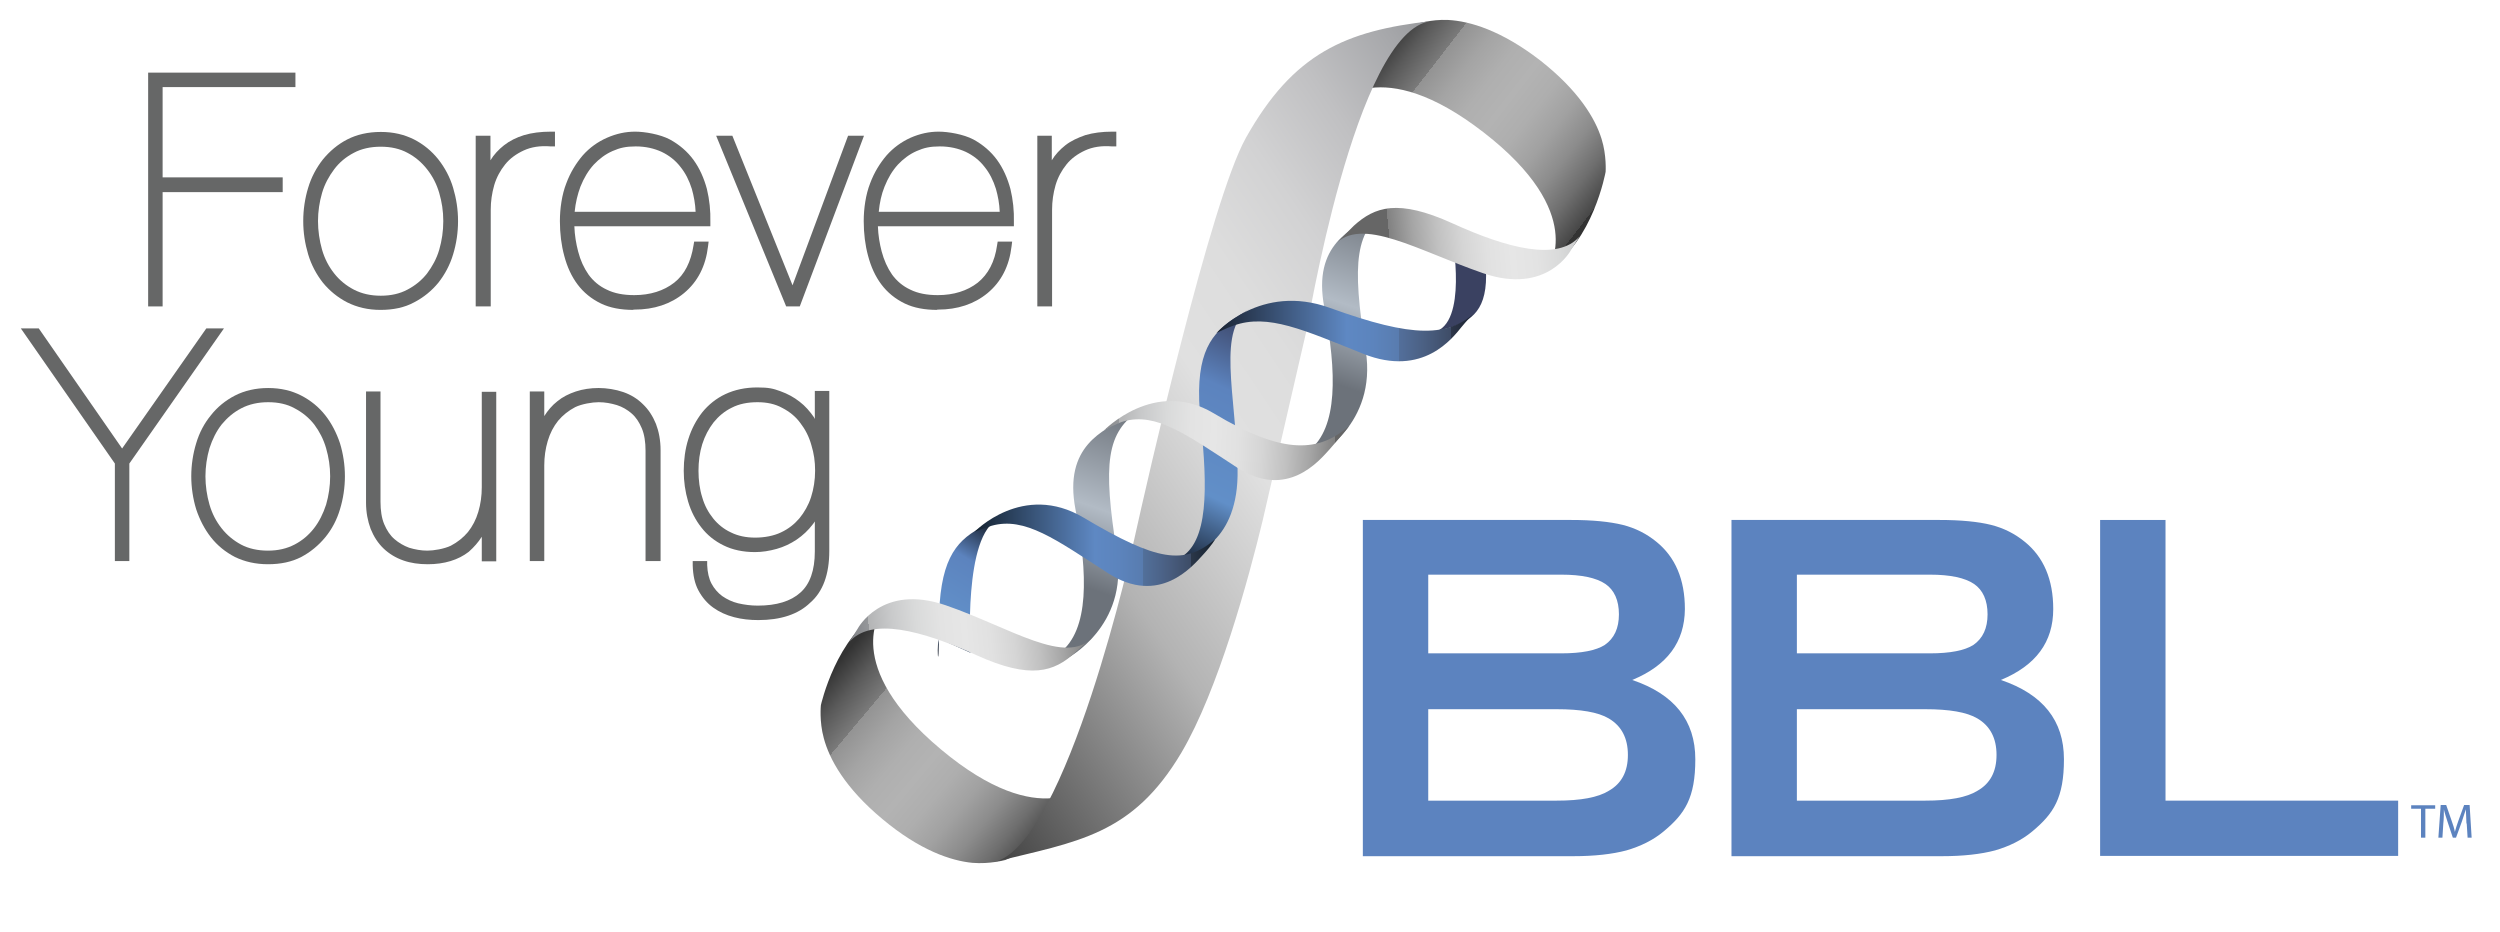 <?xml version="1.0" encoding="UTF-8"?>
<svg id="Layer_1" xmlns="http://www.w3.org/2000/svg" version="1.1" xmlns:xlink="http://www.w3.org/1999/xlink" viewBox="0 0 864 322">
  <!-- Generator: Adobe Illustrator 29.0.1, SVG Export Plug-In . SVG Version: 2.1.0 Build 192)  -->
  <defs>
    <style>
      .st0 {
        fill: url(#_Безымянный_градиент_15);
      }

      .st1 {
        fill: url(#_Безымянный_градиент_4);
      }

      .st2 {
        fill: url(#_Безымянный_градиент_12);
      }

      .st3 {
        fill: url(#_Безымянный_градиент_5);
      }

      .st4 {
        fill: url(#_Безымянный_градиент_14);
      }

      .st5 {
        fill: url(#_Безымянный_градиент_7);
      }

      .st6 {
        fill: url(#_Безымянный_градиент_16);
      }

      .st7 {
        fill: url(#_Безымянный_градиент_9);
      }

      .st8 {
        fill: url(#_Безымянный_градиент_11);
      }

      .st9 {
        fill: url(#_Безымянный_градиент_10);
      }

      .st10 {
        fill: url(#_Безымянный_градиент_2);
      }

      .st11 {
        fill: #666767;
      }

      .st12 {
        fill: url(#_Безымянный_градиент);
      }

      .st13 {
        fill: url(#_Безымянный_градиент_13);
      }

      .st14 {
        fill: url(#_Безымянный_градиент_8);
      }

      .st15 {
        fill: url(#_Безымянный_градиент_3);
      }

      .st16 {
        fill: #5c83bf;
      }

      .st17 {
        fill: url(#_Безымянный_градиент_6);
      }
    </style>
    <linearGradient id="_Безымянный_градиент" data-name="Безымянный градиент" x1="-148.6" y1="1771.6" x2="-55.7" y2="1771.6" gradientTransform="translate(1383 -1160.8) rotate(-140) scale(1 -1)" gradientUnits="userSpaceOnUse">
      <stop offset="0" stop-color="#333"/>
      <stop offset="0" stop-color="#474747"/>
      <stop offset=".1" stop-color="#6e6e6e"/>
      <stop offset=".2" stop-color="#8c8c8c"/>
      <stop offset=".3" stop-color="#a1a1a1"/>
      <stop offset=".4" stop-color="#aeaeae"/>
      <stop offset=".5" stop-color="#b3b3b3"/>
      <stop offset=".6" stop-color="#afafaf"/>
      <stop offset=".7" stop-color="#a4a4a4"/>
      <stop offset=".8" stop-color="#939393"/>
      <stop offset=".8" stop-color="#7a7a7a"/>
      <stop offset=".9" stop-color="#5a5a5a"/>
      <stop offset="1" stop-color="#333"/>
    </linearGradient>
    <linearGradient id="_Безымянный_градиент_2" data-name="Безымянный градиент 2" x1="-104.5" y1="539" x2="-11.7" y2="539" gradientTransform="translate(138.9 432.8) rotate(-142.2)" gradientUnits="userSpaceOnUse">
      <stop offset="0" stop-color="#333"/>
      <stop offset="0" stop-color="#474747"/>
      <stop offset=".1" stop-color="#6e6e6e"/>
      <stop offset=".2" stop-color="#8c8c8c"/>
      <stop offset=".3" stop-color="#a1a1a1"/>
      <stop offset=".4" stop-color="#aeaeae"/>
      <stop offset=".5" stop-color="#b3b3b3"/>
      <stop offset=".6" stop-color="#afafaf"/>
      <stop offset=".7" stop-color="#a4a4a4"/>
      <stop offset=".8" stop-color="#939393"/>
      <stop offset=".8" stop-color="#7a7a7a"/>
      <stop offset=".9" stop-color="#5a5a5a"/>
      <stop offset="1" stop-color="#333"/>
    </linearGradient>
    <linearGradient id="_Безымянный_градиент_3" data-name="Безымянный градиент 3" x1="-19.1" y1="67.4" x2="197.2" y2="280.2" gradientTransform="translate(305.9 302.6) rotate(10.7) scale(1 -1)" gradientUnits="userSpaceOnUse">
      <stop offset="0" stop-color="#262626"/>
      <stop offset="0" stop-color="#414141"/>
      <stop offset=".3" stop-color="#b3b3b3"/>
      <stop offset=".5" stop-color="#e0e0e0"/>
      <stop offset=".6" stop-color="#ddd"/>
      <stop offset=".7" stop-color="#d2d2d3"/>
      <stop offset=".8" stop-color="#c0c0c2"/>
      <stop offset=".9" stop-color="#a6a7aa"/>
      <stop offset="1" stop-color="#86888b"/>
      <stop offset="1" stop-color="#7c7e82"/>
    </linearGradient>
    <linearGradient id="_Безымянный_градиент_4" data-name="Безымянный градиент 4" x1="-56" y1="27" x2="-34.6" y2="106.7" gradientTransform="translate(336.9 109.4) rotate(-177.6) scale(1 -1.1) skewX(1.1)" gradientUnits="userSpaceOnUse">
      <stop offset="0" stop-color="#6c727a"/>
      <stop offset=".4" stop-color="#b2bbc5"/>
      <stop offset=".7" stop-color="#6c727a"/>
    </linearGradient>
    <linearGradient id="_Безымянный_градиент_5" data-name="Безымянный градиент 5" x1="-277.2" y1="161.2" x2="-266.1" y2="202.3" gradientTransform="translate(116.5 -58) rotate(-165.9) scale(1 -1.1)" gradientUnits="userSpaceOnUse">
      <stop offset="0" stop-color="#1a2433"/>
      <stop offset=".3" stop-color="#5c83be"/>
      <stop offset=".7" stop-color="#618fc8"/>
      <stop offset="1" stop-color="#121a28"/>
    </linearGradient>
    <linearGradient id="_Безымянный_градиент_6" data-name="Безымянный градиент 6" x1="-277.9" y1="23.8" x2="-256.6" y2="103.3" gradientTransform="translate(161.6 42.9) rotate(-171.7) scale(1 -1.1)" gradientUnits="userSpaceOnUse">
      <stop offset="0" stop-color="#3a4161"/>
      <stop offset=".3" stop-color="#5c83be"/>
      <stop offset=".7" stop-color="#618fc8"/>
      <stop offset="1" stop-color="#121a28"/>
    </linearGradient>
    <linearGradient id="_Безымянный_градиент_7" data-name="Безымянный градиент 7" x1="249.8" y1="98.3" x2="249.8" y2="98.3" gradientTransform="translate(71.4 311.7) rotate(1.7) scale(1 -1)" gradientUnits="userSpaceOnUse">
      <stop offset="0" stop-color="#6c727a"/>
      <stop offset=".3" stop-color="#b2bbc5"/>
      <stop offset=".7" stop-color="#919fa0"/>
      <stop offset="1" stop-color="#6c727a"/>
    </linearGradient>
    <linearGradient id="_Безымянный_градиент_8" data-name="Безымянный градиент 8" x1="250.6" y1="98" x2="250.6" y2="98" gradientTransform="translate(71.4 311.7) rotate(1.7) scale(1 -1)" gradientUnits="userSpaceOnUse">
      <stop offset="0" stop-color="#6c727a"/>
      <stop offset=".3" stop-color="#b2bbc5"/>
      <stop offset=".7" stop-color="#919fa0"/>
      <stop offset="1" stop-color="#6c727a"/>
    </linearGradient>
    <linearGradient id="_Безымянный_градиент_9" data-name="Безымянный градиент 9" x1="22.6" y1="-130.6" x2="43.9" y2="-51.2" gradientTransform="translate(249.1 170.5) rotate(98.3) scale(1.1 1)" gradientUnits="userSpaceOnUse">
      <stop offset="0" stop-color="#666"/>
      <stop offset="0" stop-color="#818181"/>
      <stop offset=".1" stop-color="#a5a5a5"/>
      <stop offset=".2" stop-color="#c1c1c1"/>
      <stop offset=".3" stop-color="#d5d5d5"/>
      <stop offset=".4" stop-color="#e1e1e1"/>
      <stop offset=".5" stop-color="#e6e6e6"/>
      <stop offset=".6" stop-color="#e3e3e3"/>
      <stop offset=".7" stop-color="#d9dada"/>
      <stop offset=".8" stop-color="#c9cacb"/>
      <stop offset=".9" stop-color="#b3b4b5"/>
      <stop offset=".9" stop-color="#95979a"/>
      <stop offset="1" stop-color="#7c7e82"/>
    </linearGradient>
    <linearGradient id="_Безымянный_градиент_10" data-name="Безымянный градиент 10" x1="-520.5" y1="631.8" x2="-520.5" y2="636" gradientTransform="translate(164.1 764.3) rotate(54.6) scale(.6 -.8) skewX(-3.3)" gradientUnits="userSpaceOnUse">
      <stop offset="0" stop-color="#4e609f"/>
      <stop offset=".5" stop-color="#acc2e7"/>
      <stop offset="1" stop-color="#4e609f"/>
    </linearGradient>
    <linearGradient id="_Безымянный_градиент_11" data-name="Безымянный градиент 11" x1="336.8" y1="133.4" x2="419.9" y2="133.4" gradientTransform="translate(0 321.9) scale(1 -1)" gradientUnits="userSpaceOnUse">
      <stop offset="0" stop-color="#142230"/>
      <stop offset=".5" stop-color="#5e88c3"/>
      <stop offset=".6" stop-color="#5c84bd"/>
      <stop offset=".7" stop-color="#587caf"/>
      <stop offset=".7" stop-color="#52709b"/>
      <stop offset=".8" stop-color="#4a5f82"/>
      <stop offset=".9" stop-color="#3d4c66"/>
      <stop offset=".9" stop-color="#2b3749"/>
      <stop offset="1" stop-color="#15212e"/>
      <stop offset="1" stop-color="#0e1b27"/>
    </linearGradient>
    <linearGradient id="_Безымянный_градиент_12" data-name="Безымянный градиент 12" x1="-136.2" y1="-40.7" x2="-114.8" y2="39.1" gradientTransform="translate(336.9 109.4) rotate(-177.6) scale(1 -1.1) skewX(1.1)" gradientUnits="userSpaceOnUse">
      <stop offset="0" stop-color="#6c727a"/>
      <stop offset=".4" stop-color="#b2bbc5"/>
      <stop offset=".7" stop-color="#6c727a"/>
    </linearGradient>
    <linearGradient id="_Безымянный_градиент_13" data-name="Безымянный градиент 13" x1="4.5" y1="-258.3" x2="26.1" y2="-178" gradientTransform="translate(215.9 70.8) rotate(106.1) scale(1.1 1) skewX(-1)" gradientUnits="userSpaceOnUse">
      <stop offset="0" stop-color="#666"/>
      <stop offset="0" stop-color="#818181"/>
      <stop offset=".1" stop-color="#a5a5a5"/>
      <stop offset=".2" stop-color="#c1c1c1"/>
      <stop offset=".3" stop-color="#d5d5d5"/>
      <stop offset=".4" stop-color="#e1e1e1"/>
      <stop offset=".5" stop-color="#e6e6e6"/>
      <stop offset=".6" stop-color="#e3e3e3"/>
      <stop offset=".7" stop-color="#d9dada"/>
      <stop offset=".8" stop-color="#c9cacb"/>
      <stop offset=".9" stop-color="#b3b4b5"/>
      <stop offset=".9" stop-color="#95979a"/>
      <stop offset="1" stop-color="#7c7e82"/>
    </linearGradient>
    <linearGradient id="_Безымянный_градиент_14" data-name="Безымянный градиент 14" x1="-919.2" y1="4088.9" x2="-908.1" y2="4130.1" gradientTransform="translate(638.6 3366.1) rotate(14.1) scale(1 -.8)" gradientUnits="userSpaceOnUse">
      <stop offset="0" stop-color="#3a4161"/>
      <stop offset=".3" stop-color="#5c83be"/>
      <stop offset=".7" stop-color="#618fc8"/>
      <stop offset="1" stop-color="#121a28"/>
    </linearGradient>
    <linearGradient id="_Безымянный_градиент_15" data-name="Безымянный градиент 15" x1="420.4" y1="207.5" x2="510.5" y2="207.5" gradientTransform="translate(0 321.9) scale(1 -1)" gradientUnits="userSpaceOnUse">
      <stop offset="0" stop-color="#1a2332"/>
      <stop offset=".5" stop-color="#5e88c3"/>
      <stop offset=".6" stop-color="#5c84bd"/>
      <stop offset=".7" stop-color="#597caf"/>
      <stop offset=".7" stop-color="#536f9b"/>
      <stop offset=".8" stop-color="#4a5f82"/>
      <stop offset=".9" stop-color="#3e4c66"/>
      <stop offset=".9" stop-color="#2d3649"/>
      <stop offset="1" stop-color="#18202e"/>
      <stop offset="1" stop-color="#121a28"/>
    </linearGradient>
    <linearGradient id="_Безымянный_градиент_16" data-name="Безымянный градиент 16" x1="3308.9" y1="-369.2" x2="3330.3" y2="-289.2" gradientTransform="translate(316.2 3696.3) rotate(-81.7) scale(1.1 1)" gradientUnits="userSpaceOnUse">
      <stop offset="0" stop-color="#666"/>
      <stop offset="0" stop-color="#818181"/>
      <stop offset=".1" stop-color="#a5a5a5"/>
      <stop offset=".2" stop-color="#c1c1c1"/>
      <stop offset=".3" stop-color="#d5d5d5"/>
      <stop offset=".4" stop-color="#e1e1e1"/>
      <stop offset=".5" stop-color="#e6e6e6"/>
      <stop offset=".6" stop-color="#e3e3e3"/>
      <stop offset=".7" stop-color="#d9dada"/>
      <stop offset=".8" stop-color="#c9cacb"/>
      <stop offset=".9" stop-color="#b3b4b5"/>
      <stop offset=".9" stop-color="#95979a"/>
      <stop offset="1" stop-color="#7c7e82"/>
    </linearGradient>
  </defs>
  <polygon class="st11" points="56.2 105.9 51.2 105.9 51.2 25.1 102.1 25.1 102.1 30.1 56.2 30.1 56.2 61.3 97.7 61.3 97.7 66.4 56.2 66.4 56.2 105.9"/>
  <path class="st11" d="M131.5,107.1c-4.3,0-8.1-.9-11.5-2.6-3.3-1.7-6.1-4-8.4-6.8-2.2-2.8-4-6.1-5.1-9.8-1.1-3.7-1.7-7.5-1.7-11.5s.6-7.9,1.7-11.5h0c1.1-3.7,2.9-7,5.1-9.8,2.3-2.8,5.1-5.2,8.4-6.9s7.2-2.6,11.6-2.6,8.1.9,11.5,2.6c3.3,1.7,6.1,4,8.4,6.9,2.2,2.8,4,6.1,5.1,9.8,1.1,3.7,1.7,7.5,1.7,11.5s-.6,7.9-1.7,11.5c-1.1,3.7-2.9,7-5.1,9.8-2.3,2.8-5.1,5.1-8.4,6.8-3.3,1.8-7.2,2.6-11.6,2.6ZM131.6,50.7c-3.5,0-6.7.7-9.3,2.1-2.7,1.4-5,3.3-6.8,5.7s-3.3,5.1-4.2,8.2c-.9,3.1-1.4,6.4-1.4,9.7s.5,6.7,1.4,9.9h0c.9,3.1,2.3,5.8,4.2,8.2,1.8,2.3,4.1,4.2,6.8,5.6,2.7,1.4,5.8,2.1,9.3,2.1s6.6-.7,9.2-2.1c2.7-1.4,5-3.3,6.8-5.6,1.8-2.4,3.3-5.1,4.2-8.2s1.4-6.4,1.4-9.9-.5-6.6-1.4-9.7-2.3-5.8-4.2-8.2c-1.8-2.3-4.1-4.3-6.8-5.7-2.6-1.4-5.7-2.1-9.2-2.1Z"/>
  <path class="st11" d="M169.5,105.9h-5.1v-59h5.1v8.5c1.2-2,2.8-3.7,4.7-5.2s4.3-2.7,6.9-3.5c2.7-.8,5.8-1.2,9.3-1.2h1.4v5.1h-1.5c-3.6-.3-6.7.2-9.3,1.4s-4.8,2.8-6.4,4.8c-1.7,2.1-3,4.5-3.8,7.2-.8,2.8-1.2,5.6-1.2,8.5v33.4h0Z"/>
  <path class="st11" d="M218.9,107.1c-4.3,0-8.1-.7-11.2-2.2-3.3-1.6-6-3.8-8.1-6.6-2.1-2.8-3.6-6.1-4.6-9.9-1-3.7-1.5-7.7-1.5-12s.7-9.2,2.2-13c1.4-3.8,3.4-7,5.7-9.7,2.4-2.7,5.2-4.7,8.4-6.1,3.2-1.4,6.4-2.1,9.7-2.1s8.6.9,12,2.7c3.3,1.8,6.1,4.2,8.2,7.1,2.1,2.9,3.6,6.3,4.6,10,.9,3.7,1.3,7.6,1.2,11.5v1.4h-47c.1,3.1.6,6,1.3,8.7h0c.8,3.1,2,5.7,3.6,8,1.6,2.2,3.7,4,6.3,5.2,2.6,1.3,5.8,1.9,9.5,1.9,5.5,0,10.2-1.5,13.8-4.3s5.8-7.2,6.7-13l.2-1.2h5l-.2,1.6c-.8,6.9-3.6,12.3-8.3,16.2-4.6,3.8-10.4,5.7-17.1,5.7,0,0-.2,0-.4,0ZM198.6,73.2h41.8c-.1-2.7-.6-5.4-1.3-7.9-.9-2.9-2.2-5.5-4-7.7-1.7-2.2-3.9-3.9-6.4-5.1-2.6-1.2-5.6-1.9-9-1.9s-5.5.5-8,1.6-4.6,2.7-6.5,4.7c-1.9,2.1-3.4,4.6-4.6,7.6-1,2.7-1.7,5.6-2,8.7Z"/>
  <polygon class="st11" points="276.4 105.9 271.7 105.9 247.5 46.9 253.1 46.9 273.9 98.6 293.1 46.9 298.6 46.9 276.4 105.9"/>
  <path class="st11" d="M323.9,107.1c-4.3,0-8.1-.7-11.2-2.2-3.3-1.6-6-3.8-8.1-6.6-2.1-2.8-3.6-6.1-4.6-9.9-1-3.7-1.5-7.7-1.5-12s.7-9.2,2.2-13c1.4-3.8,3.4-7,5.7-9.7,2.4-2.7,5.2-4.7,8.3-6.1,3.2-1.4,6.4-2.1,9.7-2.1s8.6.9,12,2.7c3.3,1.8,6.1,4.2,8.2,7.1,2.1,2.9,3.6,6.3,4.6,10,.9,3.7,1.3,7.6,1.2,11.5v1.4h-47c.1,3.1.6,6,1.3,8.7h0c.8,3,2,5.7,3.6,8,1.6,2.2,3.7,4,6.3,5.2,2.6,1.3,5.8,1.9,9.5,1.9,5.5,0,10.2-1.5,13.8-4.3,3.6-2.9,5.9-7.2,6.7-13l.2-1.2h5l-.2,1.6c-.8,6.9-3.6,12.3-8.3,16.2-4.6,3.8-10.4,5.7-17.1,5.7,0,0-.1,0-.3,0ZM303.7,73.2h41.8c-.1-2.8-.6-5.4-1.3-7.9h0c-.9-2.9-2.2-5.5-4-7.7-1.7-2.2-3.9-3.9-6.4-5.1-2.6-1.2-5.6-1.9-9-1.9s-5.5.5-8,1.6-4.6,2.7-6.5,4.7c-1.9,2.1-3.4,4.6-4.6,7.6-1.1,2.7-1.7,5.6-2,8.7Z"/>
  <path class="st11" d="M363.5,105.9h-5v-59h5v8.5c1.2-2,2.8-3.7,4.7-5.2,1.9-1.5,4.3-2.6,6.9-3.5,2.7-.8,5.8-1.2,9.3-1.2h1.4v5.1h-1.5c-3.6-.3-6.7.2-9.3,1.4-2.6,1.2-4.8,2.8-6.4,4.8-1.7,2.1-3,4.5-3.8,7.2-.8,2.8-1.2,5.6-1.2,8.5v33.4h-.1Z"/>
  <g>
    <polygon class="st11" points="44.7 193.9 39.7 193.9 39.7 160.2 7.2 113.5 13.4 113.5 42.2 155 71.3 113.5 77.4 113.5 44.7 160.2 44.7 193.9"/>
    <path class="st11" d="M92.6,195c-4.3,0-8.1-.9-11.4-2.5-3.3-1.7-6.1-4-8.3-6.8-2.2-2.8-3.9-6.1-5.1-9.7-1.1-3.6-1.7-7.5-1.7-11.4s.6-7.8,1.7-11.4h0c1.1-3.7,2.8-6.9,5.1-9.7,2.2-2.8,5-5.1,8.3-6.8s7.2-2.6,11.5-2.6,8.1.9,11.4,2.6c3.3,1.7,6.1,4,8.3,6.8,2.2,2.8,3.9,6.1,5.1,9.7,1.1,3.6,1.7,7.5,1.7,11.4s-.6,7.8-1.7,11.4c-1.1,3.7-2.8,6.9-5.1,9.7-2.3,2.8-5.1,5.1-8.3,6.8-3.3,1.7-7.1,2.5-11.5,2.5ZM92.7,139c-3.5,0-6.6.7-9.3,2.1-2.7,1.4-4.9,3.3-6.8,5.6-1.8,2.3-3.2,5.1-4.2,8.2-.9,3.1-1.4,6.4-1.4,9.7s.5,6.7,1.4,9.8h0c.9,3.1,2.3,5.8,4.2,8.2,1.8,2.3,4.1,4.2,6.7,5.6,2.6,1.4,5.8,2.1,9.3,2.1s6.5-.7,9.2-2.1c2.7-1.4,4.9-3.3,6.7-5.6,1.8-2.3,3.2-5.1,4.2-8.2.9-3.1,1.4-6.4,1.4-9.8s-.5-6.6-1.4-9.7c-.9-3.1-2.3-5.8-4.1-8.2-1.8-2.3-4.1-4.2-6.8-5.6-2.5-1.4-5.6-2.1-9.1-2.1Z"/>
    <path class="st11" d="M147.8,195c-3,0-5.9-.4-8.4-1.3-2.6-.9-4.9-2.3-6.8-4.1-1.9-1.8-3.4-4.1-4.5-6.8-1-2.7-1.6-5.7-1.6-9.1v-38.4h5v38.1c0,3,.4,5.7,1.3,7.8.9,2.1,2,3.8,3.5,5.1s3.2,2.3,5.1,3c2,.6,4.1,1,6.3,1s5.8-.6,8.1-1.7c2.3-1.2,4.3-2.8,5.9-4.7,1.6-2,2.8-4.3,3.6-7s1.2-5.5,1.2-8.5v-33h5v58.6h-5v-8.5c-1.2,1.9-2.7,3.6-4.5,5.2-3.6,2.8-8.4,4.3-14.2,4.3Z"/>
    <path class="st11" d="M228.1,193.9h-5v-38.1c0-3-.4-5.7-1.3-7.8-.9-2.1-2-3.8-3.5-5.1s-3.2-2.3-5.1-2.9c-2-.6-4.1-1-6.3-1s-5.8.6-8.1,1.7c-2.3,1.2-4.3,2.8-5.9,4.7-1.6,2-2.8,4.3-3.6,7s-1.2,5.5-1.2,8.5v33h-5v-58.6h5v8.5h0c1.2-1.9,2.7-3.7,4.5-5.1,1.8-1.5,4-2.6,6.4-3.4,2.4-.8,5.1-1.2,7.9-1.2s5.9.5,8.5,1.4,4.9,2.3,6.8,4.2c1.9,1.8,3.4,4.1,4.5,6.8,1,2.6,1.6,5.7,1.6,9.1v38.3h-.2Z"/>
    <path class="st11" d="M262.1,214.3c-2.9,0-5.8-.3-8.4-1-2.7-.7-5.1-1.8-7.2-3.3-2.1-1.5-3.8-3.5-5.1-5.9s-1.9-5.3-2-8.7v-1.5h5v1.4c.1,2.5.6,4.7,1.5,6.4s2.2,3.2,3.7,4.3c1.6,1.1,3.4,2,5.5,2.5,2.2.5,4.4.8,6.8.8,6.4,0,11.4-1.5,14.7-4.5,3.3-2.9,5-7.7,5-14.2v-10.4c-.2.4-.5.7-.7,1-1.6,2.1-3.4,3.8-5.6,5.3-2.1,1.4-4.4,2.5-6.9,3.2s-5,1.1-7.5,1.1c-4.1,0-7.8-.8-10.8-2.3-3.1-1.5-5.7-3.6-7.7-6.2-2-2.5-3.6-5.6-4.6-9s-1.5-6.9-1.5-10.6.5-7.6,1.6-11c1.1-3.5,2.7-6.5,4.8-9.2,2.1-2.6,4.8-4.8,8-6.3s6.9-2.3,11-2.3,5.5.4,8,1.3c2.5.9,4.7,2.1,6.6,3.6,2,1.5,3.6,3.4,5,5.4.1.2.2.4.3.6v-9.7h5v55.3c0,8.1-2.2,14.1-6.6,17.9-4.1,4-10.2,6-17.9,6ZM261.8,139c-3.4,0-6.4.6-8.9,1.9-2.5,1.2-4.6,3-6.3,5.1-1.7,2.2-3,4.7-3.9,7.5-.9,2.9-1.3,6-1.3,9.2s.4,6.4,1.3,9.2c.8,2.8,2.1,5.2,3.8,7.3,1.6,2,3.7,3.7,6.1,4.8,2.4,1.2,5.2,1.8,8.4,1.8s6.4-.6,8.9-1.8c2.6-1.2,4.7-2.9,6.4-4.9,1.7-2.1,3.1-4.5,4-7.3s1.4-5.9,1.4-9.1-.4-6-1.3-8.9h0c-.8-2.9-2.1-5.4-3.8-7.6-1.6-2.2-3.7-3.9-6.2-5.2-2.5-1.4-5.4-2-8.6-2Z"/>
  </g>
  <path class="st12" d="M283.7,243.7s-.6,5.6,1,11.4c1.9,7.2,7.3,17.2,20.3,28,12.9,10.8,23.7,14.4,31.1,15.1,6,.5,11.4-1,11.4-1,0,0,22.9-9.5,28.4-26.4,0,0-15.8,17.4-50.7-11.8-34.9-29.2-20.5-47.8-20.5-47.8-15.6,8.3-21,32.5-21,32.5Z"/>
  <path class="st10" d="M489.1,8.4s5.4-1.8,11.4-1.5c7.5.4,18.3,3.6,31.7,13.9,13.3,10.4,19.1,20.1,21.3,27.2,1.8,5.7,1.4,11.4,1.4,11.4,0,0-4.4,24.4-19.8,33.4,0,0,13.7-19.1-22.3-47-35.9-27.9-51.1-9.9-51.1-9.9,4.9-17.2,27.4-27.5,27.4-27.5Z"/>
  <path class="st15" d="M494.6,7.3c-29.6,3.3-47.6,11.1-64,40.3-12.2,21.8-34,118-38.7,139.2,0,0-23.1,105.3-48.3,111.1,28.7-7.1,47.7-9.1,64.7-37.8,12.7-21.5,23.2-60,28.1-80.3l14.9-64.6c.2,0,17-105,43.3-107.9Z"/>
  <path class="st1" d="M388.6,144.6c-6.8,4.1-21.2,9.3-16.9,31.5,4.3,22.3,4.8,41.6-5.4,49.5l2.5,1.9s21.2-10.9,17.2-36.5c-4.9-31-3.7-41.7,8.1-49.4l-5.5,3Z"/>
  <path class="st3" d="M338.5,182.6c-8.5,4.7-14,11.5-14,33.4s-1.1,4.1.3,4.8c3.3,1.5,10.6,4.8,10.6,4.8,0,0-2.6-41.2,9.8-46.2l-6.7,3.2Z"/>
  <path class="st17" d="M425.7,110.6c-8.1,5.7-13.1,13.2-10.7,35.5,2.3,22.3,2.8,41.4-7.4,46.8l3.8-1.1s16.9-3.9,16.3-29.7c-.5-25.7-7.5-49.1,4.6-55.6l-6.6,4.1Z"/>
  <path class="st5" d="M324.1,221"/>
  <path class="st14" d="M324.8,221.3"/>
  <path class="st7" d="M371.5,225.6c-7.2,6.5-15.2,9.4-34.1.8-18.9-8.6-36.4-13.2-43.9-4.5l2.9-4.6s8.2-15.8,30.5-8.1,41.7,21.2,50.8,10.9l-6.2,5.5Z"/>
  <polygon class="st9" points="391.1 199.8 383.6 189.3 386.3 187.2 394.3 198.5 391.1 199.8"/>
  <path class="st8" d="M415.7,191.8c-3.5,3.8-15,17.8-32.9,6.2-18-11.6-28.6-19.5-40.1-16.3-2.3.7-5.9,2.1-5.9,2.1,0,0,16.7-17.4,37.7-4.9,25.4,15.1,34.8,16.5,45.4,7.5,0,0-.7,1.6-4.2,5.4Z"/>
  <path class="st2" d="M474.6,74.8c-6.8,4.1-21.2,9.3-16.9,31.5,4.3,22.3,4.8,41.6-5.4,49.5l2.5,1.9s21.2-10.9,17.2-36.5c-4.9-31-3.7-41.7,8.1-49.4l-5.5,3Z"/>
  <path class="st13" d="M459.4,155.4c-3.4,3.7-14.6,17.5-32,6.1-17.5-11.4-27.8-19-39-15.9-2.3.6-6.9,3.2-6.9,3.2,0,0,17.5-18.2,37.9-6,24.6,14.8,36.6,13.3,46.9,4.4,0,0-3.5,4.4-6.9,8.2Z"/>
  <path class="st4" d="M501.9,113c8-2.8,13-7.3,11.4-23.1-.2-1.6.8-2.9-.6-3.5-3.3-1.3-10.8-4.2-10.8-4.2,0,0,5.5,29.8-6.4,32.6l6.4-1.8Z"/>
  <path class="st0" d="M505.2,112.9c-3.1,3.8-13.3,17.6-34,9.4-20.7-8.3-33-14-44.8-9.8-2.4.8-6,2.6-6,2.6,0,0,15.2-17.4,39.2-8.7,29,10.5,41,10.2,50.9,1,0,0-2.2,1.7-5.3,5.5Z"/>
  <path class="st6" d="M467.9,78c7.2-6.5,15.2-9.4,34.1-.8,18.9,8.6,36.4,13.2,43.9,4.5l-2.9,4.6s-8.2,15.8-30.5,8.1c-22.3-7.7-42.2-20-51.3-9.7l6.7-6.7Z"/>
  <g>
    <path class="st16" d="M564.1,235c14.5,4.9,21.8,14,21.8,27.4s-3.6,18.8-10.9,24.9c-3.7,3.1-8.1,5.2-12.9,6.6-4.9,1.3-11,2-18.4,2h-72.7v-116.2h71.9c7.5,0,13.4.6,17.9,1.7,4.4,1.1,8.3,3.1,11.6,5.8,6.6,5.3,9.9,13.1,9.9,23.3-.1,11.4-6.1,19.5-18.2,24.5ZM493.6,225.8h46c7,0,12-1,15-2.9,3.3-2.3,4.9-5.8,4.9-10.6s-1.6-8.4-4.7-10.5c-3.1-2.1-8.2-3.2-15.2-3.2h-46v27.2h0ZM493.6,276.7h44.4c8.3,0,14.3-1.1,18-3.4,4.4-2.5,6.6-6.6,6.6-12.4s-2.2-10-6.6-12.6c-3.7-2.2-9.8-3.2-18-3.2h-44.4v31.6Z"/>
    <path class="st16" d="M691.5,235c14.5,4.9,21.8,14,21.8,27.4s-3.6,18.8-10.9,24.9c-3.7,3.1-8.1,5.2-12.9,6.6-4.9,1.3-11,2-18.4,2h-72.7v-116.2h71.8c7.5,0,13.5.6,17.9,1.7,4.4,1.1,8.3,3.1,11.6,5.8,6.6,5.3,9.9,13.1,9.9,23.3,0,11.4-6,19.5-18.1,24.5ZM621,225.8h46c7,0,12-1,15-2.9,3.3-2.3,4.9-5.8,4.9-10.6s-1.6-8.4-4.7-10.5c-3.1-2.1-8.2-3.2-15.2-3.2h-46v27.2ZM621,276.7h44.4c8.3,0,14.3-1.1,18-3.4,4.4-2.5,6.6-6.6,6.6-12.4s-2.2-10-6.6-12.6c-3.7-2.2-9.8-3.2-18-3.2h-44.4v31.6Z"/>
    <path class="st16" d="M748.4,276.7h80.4v19.1h-103v-116.1h22.6v97Z"/>
  </g>
  <g>
    <path class="st16" d="M836.7,279.5h-3.4v-1.2h8.3v1.2h-3.4v10h-1.5v-10h0Z"/>
    <path class="st16" d="M852.4,284.6c0-1.6-.2-3.5-.2-4.9h0c-.4,1.3-.9,2.7-1.4,4.3l-2,5.5h-1.1l-1.8-5.4c-.5-1.6-1-3-1.3-4.4h0c0,1.4,0,3.3-.2,5l-.3,4.8h-1.4l.8-11.3h1.9l1.9,5.5c.5,1.4.9,2.6,1.1,3.8h0c.3-1.1.7-2.4,1.2-3.8l2-5.5h1.9l.7,11.3h-1.4l-.3-4.9Z"/>
  </g>
</svg>